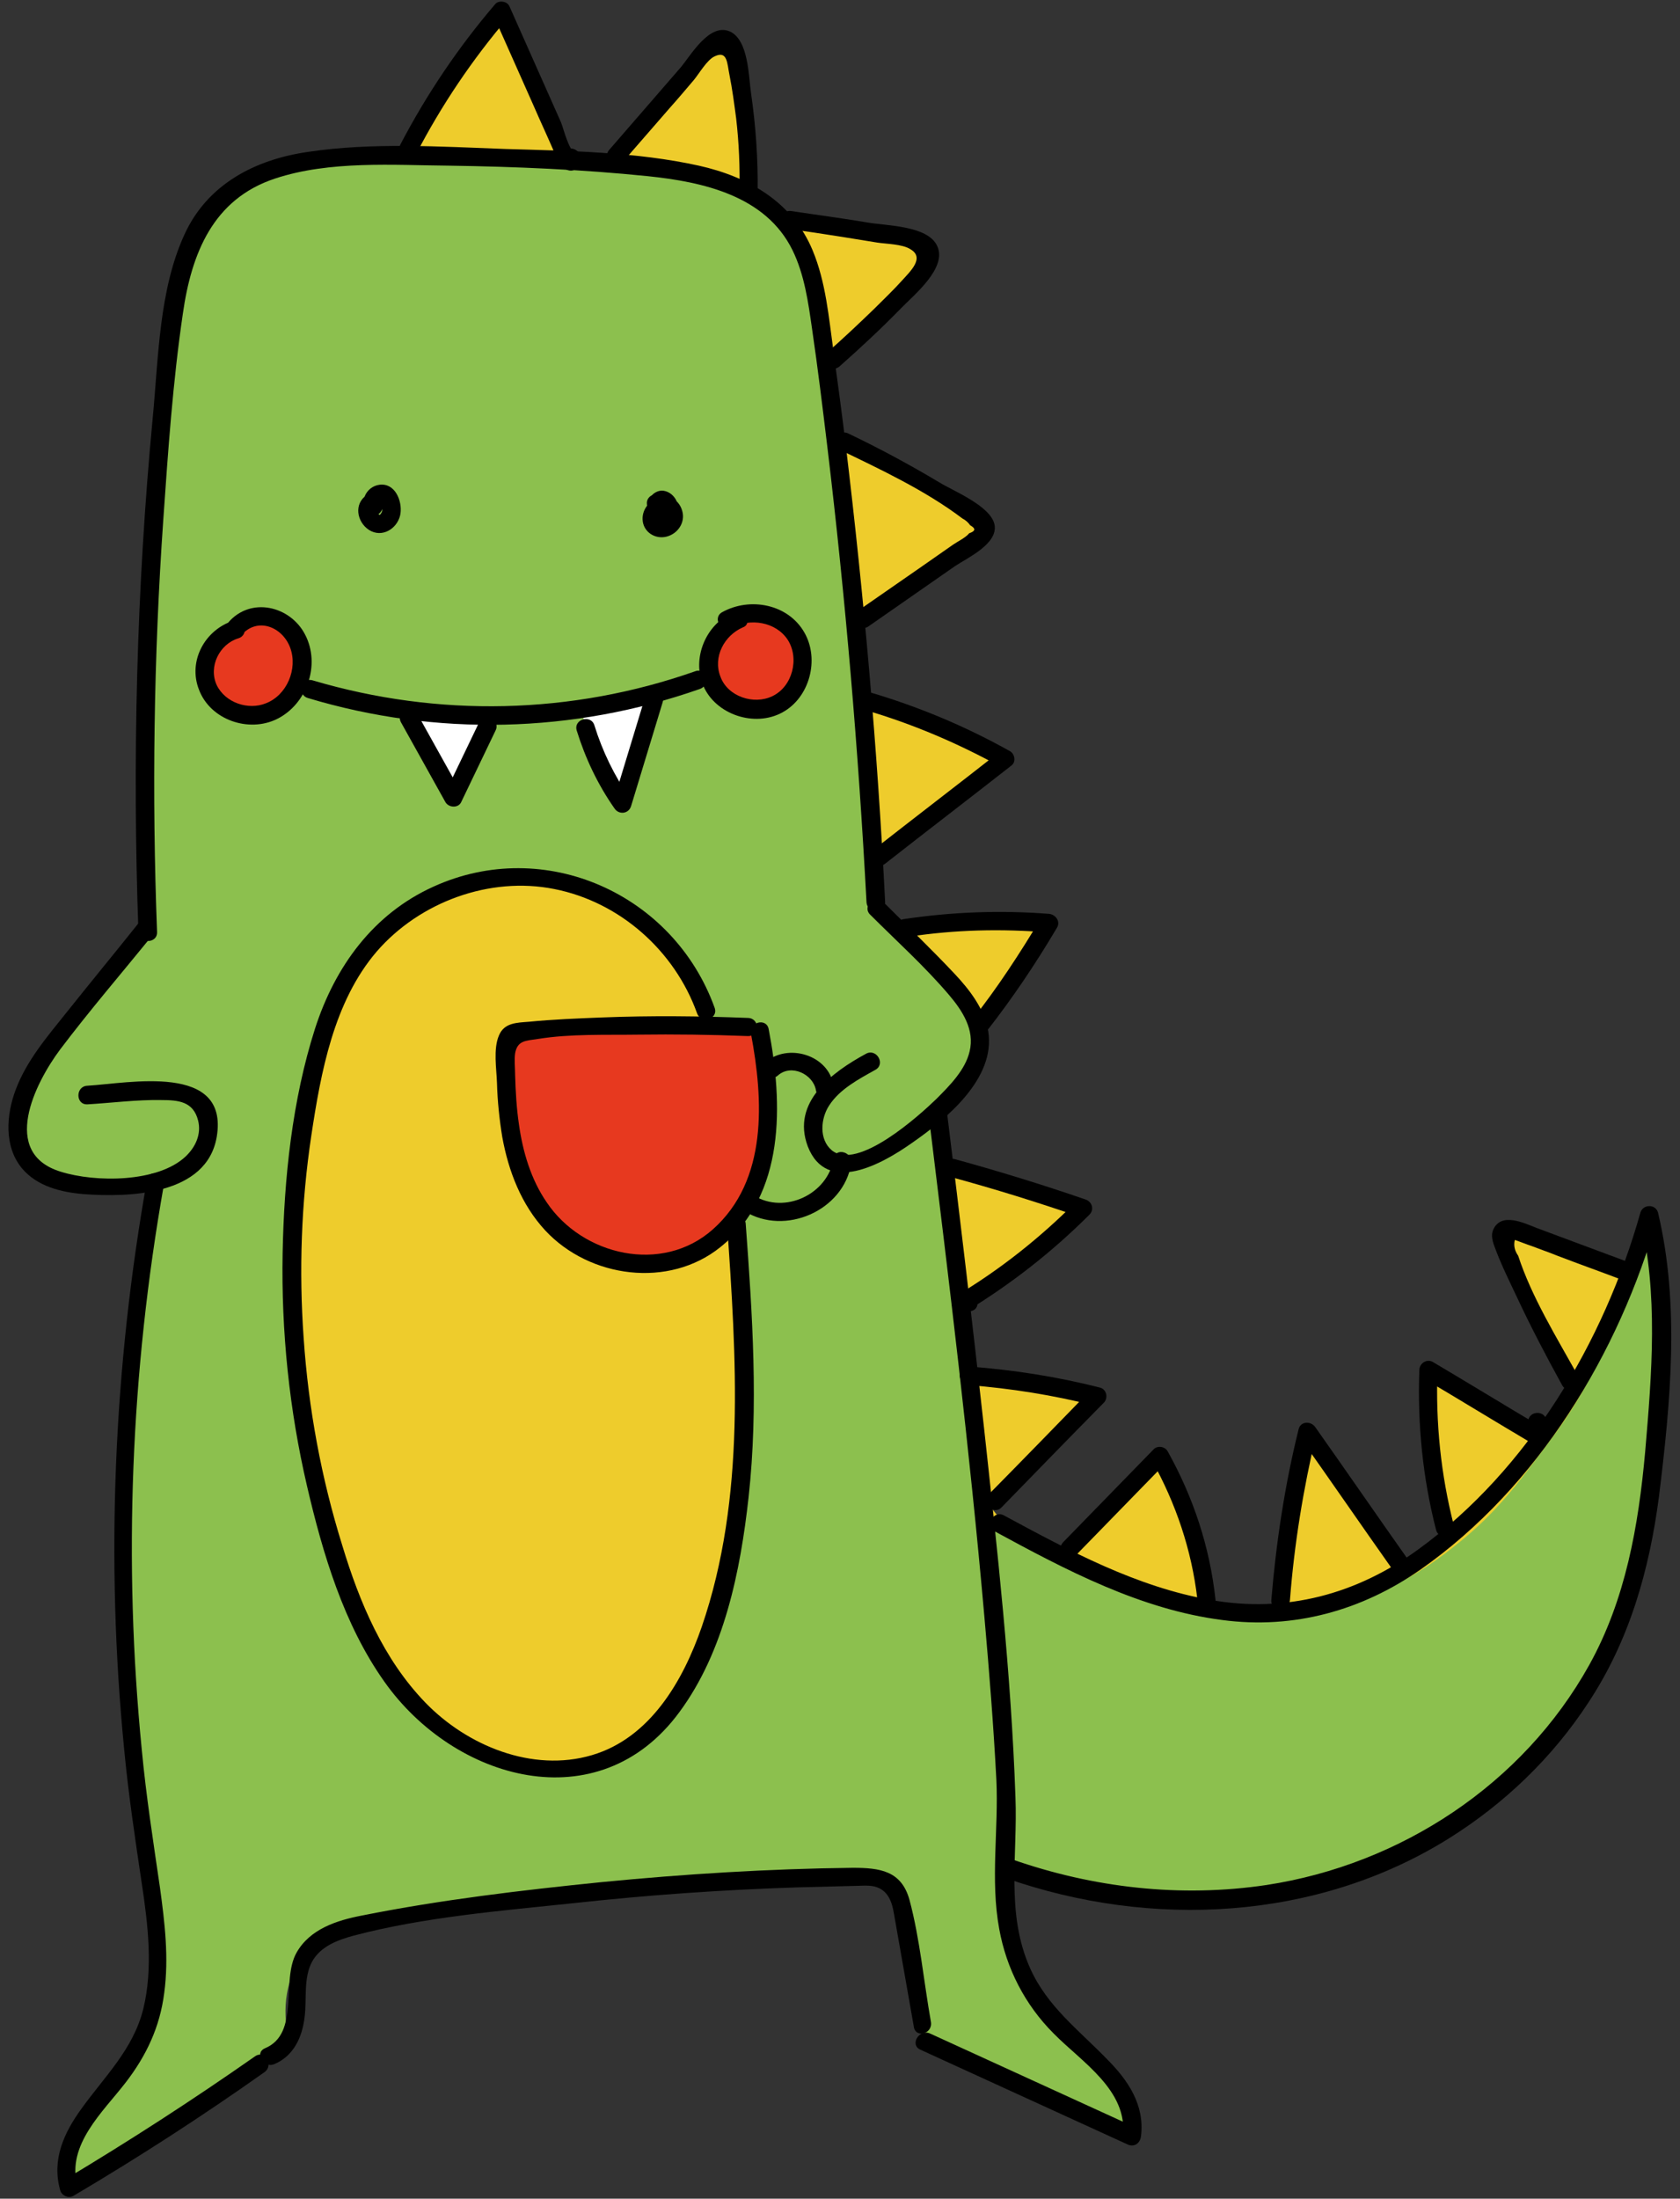 <?xml version="1.0" encoding="UTF-8"?><svg xmlns="http://www.w3.org/2000/svg" xmlns:xlink="http://www.w3.org/1999/xlink" height="460.5" preserveAspectRatio="xMidYMid meet" version="1.0" viewBox="-1.8 -0.2 351.9 460.5" width="351.9" zoomAndPan="magnify"><rect x="-1.8" y="-0.2" width="351.9" height="460.5" fill="#333333" stroke="none"/><g id="change1_1"><path d="M16.6,248.1c-7.7-0.5-9.9-2-10.8-2.6c-3.8-2.9-4.6-7.4-4.8-8.6c-0.4-2.6-0.1-5.6,2.8-11.4 c3.3-6.5,6.8-10.4,12.8-17.2c2.5-2.9,6.6-7.5,11.7-13.5c0.1-3.5,0.2-8.8,0.4-15.3c0.6-25.4,0.7-40,1.4-65.9c0,0,0.5-21.3,6.3-55.2 c0.6-3.7,2-10.9,7.7-16.7c3.3-3.3,8-6.2,18.8-8.3c11-2.1,18.4-1.5,32.5-0.9c26.8,1.3,29.8,0.4,42,2.6c17.8,3.2,22.9,7,26,10.8 c2.3,2.8,3.7,6,5.9,16.9c3.3,16.1,4.1,28.8,4.5,34.1c1.3,17.7,1.7,12.4,3.9,37c1.3,14.8,2.6,33.6,3.4,55.5c5.4,5.2,10,9.7,13.5,13.4 c6.7,7,8.4,9.3,8.7,12.8c0.4,4.6-2,8.8-3.3,11c-1.7,3.1-3.8,5.2-5.3,6.6c1.8,14.6,3.6,29.3,5.3,44.2c1.5,13.3,3,26.6,4.4,39.7 c14.5,9.7,27.7,14.4,36.6,16.8c9,2.4,17,4.5,27.4,3.1c11.2-1.5,19.4-6.2,23.7-8.8c7.6-4.4,12.3-9.1,16.8-13.5 c8.4-8.2,13.5-15.7,17.7-22c2.6-3.9,6.2-9.2,9.9-16.8c3.7-7.5,6.1-14.2,7.7-19.4c1,8,2.1,19.4,1.7,33.1c-0.5,16.8-0.8,30.1-7,46.1 c-9,23.6-24.5,37-27.5,39.6c-3.2,2.7-14.3,11.8-31.6,17.5c-18.1,6.1-33.1,5.2-39.5,4.8c-10.7-0.7-19.9-3.1-23-3.9 c-3.6-1-6.6-2-8.8-2.8c-1,15.1,2.9,23.2,6.9,27.8c7,7.9,12.3,12.8,12.3,12.8c2.6,2.4,5.9,5.2,7.1,10.1c0.6,2.3,0.5,4.2,0.3,5.6 c-14.4-6.6-28.9-13.2-43.3-19.8c-2-10.5-3.9-20.9-5.9-31.4c-1.5-1-3-2-4.4-3c-10.6,0-19.6,0.3-26.2,0.6c0,0-24.6,1.1-54.3,5 c-9.5,1.3-6.7,1.1-13,1.9c-9.8,1.2-13.2,1-18.2,3.4c-2.9,1.4-5.8,2.8-8.2,5.8c-5,6.4-3.5,14.7-3,16.7 c-34.9,27.1-44.3,30.7-46.2,28.8c-1.4-1.4,0.8-6.5,1.9-8.9c2.8-6.5,6.4-8.6,9.8-13.1c5.2-6.8,6.1-14.1,6.9-20.6 c1.4-11.3-1.3-20.2-2.2-23.6c-8.1-28.7-5.6-68.9-4-96.1c0.7-10.7,2.1-26.4,5.7-45.5C24.9,248.3,20,248.3,16.6,248.1z" fill="#8CC04E"/></g><g id="change2_1"><path d="M197.7,244.4c8.1,2.8,16.3,5.5,24.4,8.3c-1,1.7-2.1,3.6-3.6,5.4c-5.8,7.4-13,11.3-17.8,13.3 c0.5,5.2,1,10.3,1.5,15.5c8.3,1.7,16.5,3.4,24.8,5.1c-7.1,7.8-14.2,15.6-21.3,23.4c0.7,0.9,1.4,1.9,2.4,2.8 c4.3,4.2,9.5,5.6,12.5,6.1c6.8-6.5,13.7-13,20.5-19.5c1.9,3.3,3.9,7.3,5.6,12c2.5,6.8,3.6,13.1,4.1,18c1.3,0.8,3.8,2.2,7.3,2.6 c3.4,0.5,6.2-0.2,7.7-0.6c2-12.2,4.1-24.3,6.1-36.5c3.5,4.6,7.1,9.4,10.7,14.4c3.3,4.6,6.4,9.1,9.4,13.6c2.9-2.4,5.8-4.8,8.7-7.2 c-1.1-11.4-2.1-22.9-3.2-34.3c4.8,2.8,9.5,5.7,14.3,8.5c2.8,1.7,5.6,3.4,8.4,5.1c2.6-3.8,5.1-7.6,7.7-11.3 c-5-10.4-10-20.9-14.9-31.3c0.8-0.2,1.6-0.3,2.5-0.5c7.9,2.9,15.9,5.9,23.8,8.8c-1.3,5.7-3.7,14-8.5,23.1c-3.2,6-6.3,10.2-9.4,14.3 c-5.4,7.2-9.9,13.2-17.6,19.4c-3.5,2.8-9.5,7.6-18.8,11.2c-3.8,1.5-11.8,4.5-22.3,4.5c-9.6,0-16.5-2.5-29.8-7.4 c-7.4-2.7-5-2.5-14-5.9c-6.5-2.5-10.5-3.6-13.7-7.6c-1.6-1.9-2.5-3.9-3-5.2C200.6,289.8,199.2,267.1,197.7,244.4z M85.2,32.5 c20.3,0.1,37.2,1.2,50.1,2.5c9.1,0.9,17.5,1.9,24.3,8.4c5.8,5.5,7.9,12.6,8.7,17c2.5,15.4,4.8,31.4,6.7,48.1 c3,26.4,4.8,51.5,5.7,75.2c0.3,2.2,1,5.4,2.9,8.7c2.9,4.9,6.4,6.3,10.9,10.5c2.5,2.4,5.8,6.1,8.8,11.8c4.9-7.2,9.7-14.3,14.6-21.5 c-7.4-0.1-15-0.1-22.8,0.1c-3.3,0.1-6.5,0.2-9.7,0.3c-1-0.6-2.4-1.7-3.5-3.5c-2.8-4.5-1.1-9.5-0.8-10.3c8.8-7.2,17.7-14.5,26.5-21.7 c-9.2-3.8-18.5-7.6-27.7-11.5c-0.3-5.7-0.5-11.5-0.8-17.2c8.2-5.4,16.3-10.7,24.5-16.1c0.2-1.4,0.3-2.7,0.5-4.1 c-10-5.6-20-11.3-30-16.9c-0.9-5.5-1.7-11.1-2.6-16.6c4.3-3.8,12.4-10.9,18.3-17.3c1.5-1.6,3.8-4.2,3-6.2c-0.5-1.4-2.3-1.9-3.4-2.1 c-8.7-1.4-17.4-2.8-26.1-4.2c-1.4-1.3-2.9-2.6-4.4-3.9c-1.4-1.2-2.7-2.5-3.9-3.7c-2-13.3-2.5-20.2-2.2-23.6c0.1-0.8,0.3-3.3-1.2-4.9 c-1-1.1-2.4-1.3-3.3-1.4c-7.3,8.5-14.6,16.9-21.9,25.4c-3.2-0.4-6.4-0.8-9.7-1.2c-1.3-3.2-2.8-6.4-4.3-9.7 c-3.3-7.1-6.6-13.8-10-20.1c-2.4,2.8-4.8,5.9-7.2,9.2c-4.7,6.6-8.5,13-11.5,18.8 M146.6,214.6c-0.9-3.6-2.8-9.6-7.5-15.7 c-9-11.5-21.3-14.2-23.9-14.8c-11-2.2-20,0.7-24.5,2.7c-12,5.2-17.8,14.5-20.2,18.3c-3.2,5.3-5,10.5-6.9,20 c-4.9,24.2-4.3,43.9-4.2,47.6c0.3,7,1.2,23.1,6.2,42.9c5.2,20.6,10.8,29.5,13.3,33.2c7.7,11.2,14.8,15.4,17.8,17 c3.2,1.7,8.8,4.5,16.5,4.6c0.8,0,9.8-0.1,17.8-5.3c2.4-1.5,9.9-6.9,16.5-31.1c1.4-5,7-26.4,6-60c-0.2-7.5-0.7-13.6-1.1-17.9 c-1.8,1.5-4.6,3.5-8.4,5.1c-2.9,1.2-8.4,3.5-15.5,2.5c-1.7-0.2-9.6-1.4-16-8.1c-4.5-4.7-5.9-9.8-7.5-15.8c-1.3-5-2.8-13.3-1.3-24 c5.7-0.5,10.4-0.6,13.6-0.6c7.8,0,11.6,0.6,19.3,0.3C140.8,215.3,144.3,214.9,146.6,214.6z" fill="#EECC2C"/></g><g id="change3_1"><path d="M61.3,136.3c1.2,3.9-0.4,7.9-3,10.2c-3,2.7-6.6,2.8-7.9,2.7c-0.9-0.1-5.9-0.3-8.2-4.4 c-2.3-4-0.1-8.5,0.4-9.4c2.4-4.8,7.5-6.1,8.3-6.3C55.7,129,60,132,61.3,136.3z M159,128.8c-1-0.1-4.2-0.5-7.4,1.5 c-0.8,0.5-4,2.5-4.7,6.4c-0.7,3.9,1.7,6.9,2.5,7.9c0.7,0.9,2.8,3.3,6.3,3.9c0.5,0.1,5.5,0.8,8.7-2.9c3-3.4,1.9-7.8,1.7-8.7 C164.9,131.3,159.6,129,159,128.8z" fill="#E7391F"/></g><g id="change4_1"><path d="M84.2,150.2c2.8,4.9,5.5,9.7,8.3,14.6c0.9-1.2,2.2-3,3.6-5.1c2.9-4.7,4.5-7.3,3.8-8.8 C98.3,147.2,85.1,150,84.2,150.2z" fill="#FFF"/></g><g id="change4_2"><path d="M120.1,149.4c5.4,14.8,7.5,17.9,8.3,17.7c0.7-0.2,0.2-2.5,1.6-6.8c0.9-2.7,1.6-3.4,2.7-6.1 c0.7-1.8,1.6-4.6,2-8.3c0.1-0.3,0.1-0.5,0.1-0.6C134.4,144.3,129.4,145.6,120.1,149.4z" fill="#FFF"/></g><g id="change3_2"><path d="M104.9,216.5c5.2-0.2,10.4-0.3,15.7-0.4c12.5-0.3,24.8-0.4,36.8-0.3c0.8,2.3,1.8,5.6,2.3,9.7 c0.7,6.5-0.3,11.8-1.2,15.2c-1.8,6.5-4.6,10.8-5.3,11.7c-1.6,2.4-3.6,5.3-7.4,7.8c-5.4,3.7-10.9,4.1-12.8,4.2 c-2.3,0.1-7.4,0.4-12.7-2.3c-6.5-3.4-9.4-9.2-11.5-13.6c-2.8-5.8-3.5-10.7-4-15C103.8,226.7,104.3,220.7,104.9,216.5z" fill="#E7391F"/></g><g><g id="change5_1"><path d="M31.1,195c-1.1-28.8-0.7-57.6,1.3-86.3c1-14.4,2-28.9,4.1-43.2c1.8-12.6,6.3-24,19.3-28.3c11.5-3.8,24.7-2.8,36.6-2.7 c13.8,0.2,27.8,0.8,41.5,2.2c11.6,1.2,24.7,4.1,30.3,15.5c2.5,5.1,3.3,10.9,4.1,16.5c1.2,8.2,2.2,16.4,3.2,24.7 c3.8,31.7,6.5,63.5,8.2,95.3c0.1,2.5,4,2.5,3.9,0c-1.6-31.9-4.4-63.7-8.2-95.3c-0.8-6.6-1.7-13.3-2.6-19.9 c-1-7.2-1.6-14.6-4.4-21.3c-4.2-10.1-13.5-15.4-23.8-17.7c-13.1-2.9-27.2-3.1-40.6-3.5c-13.6-0.5-27.8-1.4-41.2,0.6 C51.6,33.2,41.6,38.4,36.8,49c-5.3,11.6-5.4,25.7-6.6,38.2c-3.4,35.8-4.3,71.9-3,107.9C27.3,197.5,31.2,197.5,31.1,195L31.1,195z" fill="inherit"/><path d="M27.5,192.8c-5.1,6.4-10.3,12.7-15.4,19.1c-4,5-8.3,10-10.6,16.1c-2,5.3-2.5,11.9,1.3,16.5c3.2,3.8,8.2,5,12.9,5.4 c9.5,0.7,25.8,0.3,27.9-12c2.6-15.6-18.5-11.2-27.1-10.7c-2.5,0.1-2.5,4,0,3.9c5.1-0.3,10.4-1,15.5-0.9c3.6,0,6.7,0.3,7.7,4.3 c0.7,2.8-0.5,5.5-2.6,7.5c-5.8,5.5-18.9,5.5-26.2,3.2c-12.7-3.9-5.4-18.5-0.1-25.6c6.2-8.2,12.9-16,19.4-24 C31.8,193.6,29.1,190.9,27.5,192.8L27.5,192.8z" fill="inherit"/><path d="M179.6,220.5c-7,3.8-15.7,10.1-12.2,19.4c4,10.3,15.7,3.6,21.8-0.7c7.2-5,17.6-13.5,16-23.4c-0.8-4.7-3.9-8.7-7.1-12.1 c-4.8-5.1-9.9-10-14.9-15c-1.8-1.8-4.5,1-2.7,2.7c5.5,5.5,11.4,10.8,16.5,16.8c2.8,3.3,5.4,7.3,4.3,11.8c-0.9,3.9-4.2,7.2-7,10 c-3.4,3.3-16.5,15.2-21.9,10.7c-2.7-2.3-2.3-6.7-0.5-9.4c2.2-3.4,6.2-5.5,9.6-7.4C183.8,222.7,181.8,219.3,179.6,220.5 L179.6,220.5z" fill="inherit"/><path d="M29,246.9c-7,39.3-8.7,79.5-4.8,119.2c0.9,9.5,2.3,18.8,3.7,28.2c1.3,8.6,2.4,17.8,0.3,26.3c-2.1,8.4-8,14-12.9,20.8 c-3.7,5.1-6.3,10.7-4.5,17.1c0.3,1.2,1.8,1.8,2.8,1.2c13.7-8.1,27-16.7,40-25.9c2-1.4,0.1-4.8-2-3.3c-13,9.1-26.3,17.7-40,25.9 c0.9,0.4,1.9,0.8,2.8,1.2c-2.3-8.6,5.4-15.5,10.1-21.6c4.4-5.7,7.2-11.7,8.1-18.8c1-7.4,0.1-14.8-0.9-22.1 c-1.4-9.6-2.9-19.2-3.8-28.8c-3.9-39.4-2.3-79.2,4.6-118.2C33.1,245.5,29.4,244.5,29,246.9L29,246.9z" fill="inherit"/><path d="M191,429.1c14.4,6.6,28.9,13.2,43.3,19.8c1.4,0.7,2.7-0.1,2.9-1.7c0.8-6.5-2.7-11.7-7.1-16.1c-5.9-6.1-12.5-11-16.1-19 c-5.2-11.6-2.6-23.7-3.1-35.9c-0.9-25.9-3.8-51.8-6.6-77.5c-2.4-21.9-5-43.7-7.7-65.6c-0.3-2.4-4.2-2.5-3.9,0 c4.3,35.1,8.6,70.2,11.7,105.4c1,11.3,1.9,22.6,2.5,34c0.5,10.4-1.3,21,0.6,31.3c1.5,8.3,5.4,15.9,11.4,21.9 c5.9,6,15.6,11.9,14.5,21.5c1-0.6,1.9-1.1,2.9-1.7c-14.4-6.6-28.9-13.2-43.3-19.8C190.7,424.7,188.7,428.1,191,429.1L191,429.1z" fill="inherit"/><path d="M193.2,423.3c-1.5-8.4-2.3-17.4-4.5-25.6c-1.7-6.1-6.2-6.7-11.9-6.7c-17.6,0.2-35.2,1.3-52.6,3c-16.8,1.7-33.7,3.7-50.2,7 c-5.2,1-10.9,2.8-13.7,7.8c-3.3,5.9,0.8,16.9-6.6,20c-2.3,1-0.3,4.3,2,3.3c4-1.7,5.8-5.6,6.3-9.8c0.5-3.8-0.3-8.2,1.6-11.7 c1.8-3.2,5.4-4.5,8.7-5.4c14.8-3.9,30.9-5.2,46.1-6.8c15.5-1.7,31.1-2.8,46.8-3.3c3.9-0.1,7.8-0.2,11.7-0.3c1.4,0,3-0.2,4.4,0.1 c3,0.7,3.8,3.4,4.2,6c1.4,7.8,2.7,15.5,4.1,23.3C189.9,426.8,193.6,425.8,193.2,423.3L193.2,423.3z" fill="inherit"/><path d="M154.9,213c-10.2-0.4-20.4-0.5-30.6-0.1c-5.1,0.2-10.2,0.4-15.3,0.9c-2.6,0.2-5.2,0.2-6.3,2.9c-1.2,2.8-0.5,7-0.4,9.9 c0.1,3.8,0.5,7.6,1.1,11.3c1.3,7.2,4,14.2,9,19.6c9.3,10,25.9,12.2,36.7,3.5c13.7-11,13.1-30.1,10.1-45.7c-0.5-2.4-4.2-1.4-3.7,1 c2.6,13.8,3.6,30.7-8,41c-10.6,9.4-27.3,5.5-34.8-5.7c-3.3-4.8-5-10.6-5.8-16.3c-0.5-3.4-0.7-6.8-0.8-10.3c0-1.4-0.2-3.3,0-4.6 c0.5-2.7,2.2-2.6,4.8-3c6.8-1.1,14.2-0.8,21-0.9c7.6-0.1,15.3,0,22.9,0.3C157.4,216.9,157.4,213.1,154.9,213L154.9,213z" fill="inherit"/><path d="M172.8,227.2c-1-6.5-9.6-9-14.3-4.9c-1.9,1.6,0.9,4.4,2.7,2.7c2.8-2.4,7.3-0.2,7.9,3.1 C169.5,230.6,173.2,229.6,172.8,227.2L172.8,227.2z" fill="inherit"/><path d="M154.2,253.5c8.4,5.2,20.7-0.1,22.3-10c0.4-2.4-3.3-3.5-3.7-1c-1.2,7.4-10.2,11.7-16.7,7.7 C154,248.8,152.1,252.2,154.2,253.5L154.2,253.5z" fill="inherit"/><path d="M75,103.5c-2.7,1.8-2.1,5.6,0.5,7.3c2.7,1.7,5.8-0.2,6.5-3c0.6-2.5-0.7-6.4-3.7-6.5c-3.1-0.1-5.2,3.5-3.1,5.9 c1.6,1.9,4.3-0.9,2.7-2.7c0.2,0.2,0.3,0.5,0.2,0.9c-0.1,0.1-0.1,0.2,0,0c0,0,0.1-0.2,0.1-0.1c0-0.3,0.3,0.1-0.1-0.1 c-0.1,0-0.6-0.3-0.6-0.4c0.1-0.1,0.7,1,0.7,1.1c0.1,0.3,0.1,0.7,0,1.1c-0.1,0.2-0.2,0.4-0.3,0.5c-0.2,0.2-0.2,0.2-0.4,0 c0,0-0.3-0.5-0.3-0.5c-0.1-0.3-0.1-0.1,0-0.4c0,0.1,0,0.2-0.1,0.3C79.1,105.4,77.1,102.1,75,103.5L75,103.5z" fill="inherit"/><path d="M136.8,104.2c-2.4,0-4.1,2.2-4,4.4c0.1,2.6,2.6,4.2,5,3.6c2.4-0.6,4-3,3.3-5.4c-0.7-2.6-3.5-3.9-6-3.4 c-0.8,0.2-1.5,1-1.4,1.9c0.1,2.4,2,6.2,4.9,4.3c1.8-1.2,2.2-4,0.8-5.7c-0.7-0.9-1.9-1.5-3-1.3c-1.4,0.3-2.5,1.5-2.3,3 c0.1,1.4,1.4,2.3,2.7,2.2c1.6,0,2.5-1.2,2.7-2.6c0.1-1-1-1.9-1.9-1.9c-1.2,0-1.8,0.9-1.9,1.9c0,0.1,0,0.1,0,0.2 c0.1-0.3,0.2-0.7,0.3-1c0.4-0.4,0.8-0.5,1.3-0.4c0.2,0.2,0.5,0.5,0.7,0.7c0,0,0,0.1,0,0.1c0,0.3,0,0.7,0,1 c-1.7,0.2-2.1,0.4-1.1,0.7c-0.2,0-0.3-0.1-0.4-0.3c0.1,0.2,0.1,0.2,0,0.1c0-0.2,0-0.2,0,0.1c0-0.2,0-0.1,0,0.1 c0.1-0.1,0.1-0.1,0,0.1c0-0.2,0.5-0.3,0.1-0.2c0.6,0.2,1.3,0.3,1.9,0.5c-0.4-0.4-0.7-0.9-0.7-1.5c-0.5,0.6-0.9,1.2-1.4,1.9 c0.4-0.1,1.1,0.2,1.2,0.6c0.1,0.3-0.1,0.5-0.5,0.7c-0.2,0.1-0.2,0.1-0.3,0c0.1,0.1,0.1,0.2,0.1,0.1c0,0,0.1-0.5,0.2-0.5 c-0.1-0.1,0.2,0,0,0c-0.1,0-0.4,0,0,0C139.3,108.1,139.3,104.3,136.8,104.2L136.8,104.2z" fill="inherit"/><path d="M62.7,146c26.9,8.1,55.6,7.4,82.1-1.9c2.3-0.8,1.3-4.6-1-3.7c-25.9,9.1-53.8,9.7-80.1,1.9C61.3,141.6,60.3,145.3,62.7,146 L62.7,146z" fill="inherit"/><path d="M82.2,151.1c3.1,5.6,6.2,11.1,9.3,16.7c0.7,1.2,2.7,1.3,3.3,0c2.4-5,4.8-10,7.2-15c1.1-2.2-2.3-4.2-3.3-2 c-2.4,5-4.8,10-7.2,15c1.1,0,2.2,0,3.3,0c-3.1-5.6-6.2-11.1-9.3-16.7C84.3,147,81,148.9,82.2,151.1L82.2,151.1z" fill="inherit"/><path d="M119,152.8c1.8,5.8,4.4,11.3,7.9,16.3c0.9,1.4,3,1.2,3.5-0.5c2.2-7.2,4.4-14.5,6.6-21.7c0.7-2.4-3-3.4-3.7-1 c-2.2,7.2-4.4,14.5-6.6,21.7c1.2-0.2,2.4-0.3,3.5-0.5c-3.3-4.8-5.8-9.9-7.5-15.4C122,149.4,118.3,150.4,119,152.8L119,152.8z" fill="inherit"/><path d="M47.1,129.8c-6,1.9-9.6,8.5-7.2,14.5c2.4,6.3,10.4,9,16.3,6.1c6.3-3.1,9.2-11.4,5.9-17.7c-3.1-6-11.4-8-16.1-2.5 c-1.6,1.9,1.1,4.6,2.7,2.7c3.4-4,8.7-1.8,10.3,2.6c1.6,4.4-0.7,9.9-5.1,11.6c-3.7,1.5-8.5-0.1-10.3-3.8c-1.8-3.9,0.6-8.6,4.5-9.8 C50.5,132.8,49.5,129.1,47.1,129.8L47.1,129.8z" fill="inherit"/><path d="M151.7,128.1c-5.7,2.5-8.6,9.6-6.2,15.3c2.6,6.1,10.8,8.8,16.6,5.6c5.7-3.1,7.8-11.1,4.6-16.7c-3.4-6-11.4-7.5-17.2-4.3 c-2.2,1.2-0.2,4.5,2,3.3c3.8-2.1,9.2-1.3,11.7,2.5c2.5,3.9,1,9.8-3.2,11.8c-3.9,1.9-9.4,0.1-10.9-4.1c-1.6-4.1,0.8-8.6,4.7-10.3 C156,130.4,154,127.1,151.7,128.1L151.7,128.1z" fill="inherit"/><path d="M209,393.2c30.3,10.6,65,8.9,92.6-8.3c11.7-7.3,21.8-17,29.3-28.5c8.6-13,12.8-27.8,14.8-43.2c2.4-19.5,4.4-40.1-0.2-59.4 c-0.5-1.9-3.2-1.8-3.7,0c-7.6,27-23.5,53.8-46.5,70.5c-12.9,9.4-27.7,13.4-43.5,10.6c-15.5-2.7-29.6-10.3-43.3-17.7 c-2.2-1.2-4.1,2.2-2,3.3c14.9,8.1,30.6,16.4,47.7,18.6c15,2,29.3-2,41.6-10.6c24.5-17.2,41.6-45.3,49.6-73.8c-1.2,0-2.5,0-3.7,0 c3.9,16.1,2.5,32.8,1.1,49.2c-1.4,15.5-4.1,30.9-11.7,44.6c-13.9,25-39.5,41.8-67.6,46.1c-18,2.7-36.3,0.6-53.4-5.4 C207.7,388.6,206.7,392.4,209,393.2L209,393.2z" fill="inherit"/><path d="M147.9,210.9c-8.6-23.9-35.6-36-58.9-25.4c-12.6,5.7-20.6,16.7-24.8,29.7c-4.8,15-6.5,31.4-6.8,47.1 c-0.3,16.4,1.4,32.8,5.1,48.7c3.3,14.2,7.7,29,16.2,41c14.6,20.7,44.9,29.4,61.8,6.4c9.4-12.7,12.8-29.6,14.5-45 c2.1-19,0.8-38.3-0.6-57.3c-0.2-2.5-4-2.5-3.9,0c1.9,28,4,57.3-5.3,84.4c-3.9,11.3-10.8,23.3-23,26.9c-12.5,3.7-26.2-2-34.9-11 c-8.8-9.1-13.8-21-17.4-32.9c-4.4-14.1-7.1-28.7-8.1-43.5c-1-14.1-0.5-28.3,1.6-42.3c2-13.3,4.7-28.1,13.7-38.6 c9-10.4,23.7-15.8,37.2-13.1c13.7,2.7,25.2,12.9,29.9,26C145,214.3,148.7,213.3,147.9,210.9L147.9,210.9z" fill="inherit"/><path d="M116.3,34.1c0.1,0.1,0.2,0.2,0.3,0.3c-0.1-0.8-0.2-1.6-0.3-2.3c-0.1,0.2-0.2,0.3-0.3,0.5c0.9-0.2,1.8-0.5,2.7-0.7 c-1.4-0.7-2.4-5-3-6.5c-1.2-2.7-2.4-5.4-3.6-8.1c-2.4-5.4-4.8-10.8-7.2-16.2c-0.5-1.1-2.3-1.3-3-0.4c-7.7,9-14.3,18.8-19.8,29.3 c-1.2,2.2,2.2,4.2,3.3,2c5.3-10.2,11.7-19.7,19.2-28.5c-1-0.1-2-0.3-3-0.4c2.8,6.3,5.6,12.6,8.4,18.9c1.3,3,2.7,6,4,9 c0.7,1.7,1.1,3.5,2.8,4.3c1,0.5,2,0.2,2.7-0.7c0.1-0.2,0.2-0.3,0.3-0.5c0.5-0.7,0.3-1.8-0.3-2.3c-0.1-0.1-0.2-0.2-0.3-0.3 C117.2,29.7,114.5,32.4,116.3,34.1L116.3,34.1z" fill="inherit"/><path d="M156.9,40.1c0.1-7-0.4-14-1.4-20.9c-0.5-3.4-0.5-11-4.4-12.8c-4.3-1.9-8.2,5-10.3,7.5c-5,5.8-10,11.5-15,17.3 c-1.6,1.9,1.1,4.6,2.7,2.7c3.3-3.8,6.7-7.7,10-11.5c1.7-1.9,3.3-3.8,5-5.8c1.1-1.3,2.8-4.3,4.4-5c2.7-1.3,2.6,1.5,3.1,3.9 c0.6,3,1,6.1,1.4,9.1c0.6,5.2,0.8,10.3,0.7,15.5C153,42.6,156.9,42.6,156.9,40.1L156.9,40.1z" fill="inherit"/><path d="M174.1,76.5c4.4-3.9,8.7-7.9,12.8-12.1c2.7-2.8,9.8-8.5,7.6-13.1c-2-4.3-10.7-4.2-14.6-4.9c-5.3-0.9-10.7-1.6-16-2.4 c-2.4-0.3-3.5,3.4-1,3.7c3.9,0.5,7.8,1.1,11.6,1.7c2.5,0.4,4.9,0.8,7.4,1.2c1.9,0.3,5.3,0.3,7,1.4c3.1,1.8-0.1,4.7-1.8,6.6 c-1.8,2-3.8,3.9-5.7,5.8c-3.3,3.2-6.6,6.3-10,9.3C169.5,75.4,172.2,78.2,174.1,76.5L174.1,76.5z" fill="inherit"/><path d="M180.1,131c6-4.2,12.1-8.4,18.1-12.6c2.5-1.7,9.2-4.7,8.3-8.8c-0.9-3.9-8.7-7-11.6-8.8c-6.2-3.7-12.5-7.1-19-10.2 c-2.2-1.1-4.2,2.3-2,3.3c8.7,4.2,18.1,8.6,25.9,14.5c0.6,0.3,1.2,0.8,1.6,1.4c1.2,0.7,1.2,1.2-0.2,1.7c-0.7,0.9-2.4,1.7-3.4,2.4 c-2.1,1.5-4.2,2.9-6.3,4.4c-4.5,3.1-8.9,6.2-13.4,9.3C176.1,129.1,178.1,132.4,180.1,131L180.1,131z" fill="inherit"/><path d="M183.6,180.7c8.8-6.9,17.7-13.7,26.5-20.6c1-0.8,0.6-2.5-0.4-3c-9.3-5.2-19.1-9.3-29.3-12.3c-2.4-0.7-3.4,3-1,3.7 c9.9,2.9,19.3,6.9,28.4,11.9c-0.1-1-0.3-2-0.4-3c-8.8,6.9-17.7,13.7-26.5,20.6C178.9,179.4,181.7,182.2,183.6,180.7L183.6,180.7z" fill="inherit"/><path d="M204.7,216c5.5-7,10.4-14.3,14.9-21.9c0.8-1.3-0.3-2.8-1.7-2.9c-10.2-0.8-20.3-0.4-30.4,1.1c-2.5,0.4-1.4,4.1,1,3.7 c9.8-1.5,19.5-1.7,29.4-0.9c-0.6-1-1.1-1.9-1.7-2.9c-4.4,7.3-9,14.4-14.3,21.1C200.4,215.2,203.2,218,204.7,216L204.7,216z" fill="inherit"/><path d="M200.6,270.7c-0.5,0.1-1.1,0.2-1.6,0.3c0.5,1.2,1,2.4,1.5,3.5c9.4-5.7,18.1-12.5,25.9-20.3c1.1-1.1,0.5-2.8-0.9-3.2 c-9-3.1-18.1-5.9-27.2-8.4c-2.4-0.7-3.4,3.1-1,3.7c9.2,2.5,18.2,5.3,27.2,8.4c-0.3-1.1-0.6-2.2-0.9-3.2 c-7.6,7.6-15.9,14.2-25.1,19.7c-1.9,1.2-0.6,4,1.5,3.5c0.5-0.1,1.1-0.2,1.6-0.3C204,273.9,203,270.1,200.6,270.7L200.6,270.7z" fill="inherit"/><path d="M208,315.5c7.1-7.3,14.2-14.6,21.4-21.9c1-1,0.6-2.9-0.9-3.2c-9-2.3-18.2-3.7-27.4-4.4c-2.5-0.2-2.5,3.7,0,3.9 c8.9,0.7,17.7,2.1,26.4,4.3c-0.3-1.1-0.6-2.2-0.9-3.2c-7.1,7.3-14.2,14.6-21.4,21.9C203.5,314.5,206.3,317.3,208,315.5L208,315.5z" fill="inherit"/><path d="M252.8,334.8c-1.2-11-4.6-21.3-10-31c-0.6-1.1-2.2-1.3-3-0.4c-6.3,6.5-12.6,12.9-18.9,19.4c-1.7,1.8,1,4.5,2.7,2.7 c6.3-6.5,12.6-12.9,18.9-19.4c-1-0.1-2-0.3-3-0.4c5,9,8.3,18.7,9.5,29C249.2,337.2,253,337.2,252.8,334.8L252.8,334.8z" fill="inherit"/><path d="M293.1,326.4c-6.5-9.2-12.9-18.5-19.4-27.7c-0.9-1.3-3.1-1.3-3.5,0.5c-2.9,11.7-4.7,23.7-5.7,35.7c-0.2,2.5,3.7,2.5,3.9,0 c0.9-11.7,2.8-23.3,5.5-34.7c-1.2,0.2-2.4,0.3-3.5,0.5c6.5,9.2,12.9,18.5,19.4,27.7C291.2,330.3,294.5,328.4,293.1,326.4 L293.1,326.4z" fill="inherit"/><path d="M318.3,297.6c0,0.9,0,1.8-0.1,2.8c1-0.6,1.9-1.1,2.9-1.7c-7.6-4.5-15.1-9.1-22.7-13.6c-1.3-0.8-2.9,0.2-2.9,1.7 c-0.4,11.3,0.7,22.5,3.5,33.4c0.6,2.4,4.3,1.4,3.7-1c-2.7-10.6-3.8-21.4-3.4-32.4c-1,0.6-1.9,1.1-2.9,1.7 c7.6,4.5,15.1,9.1,22.7,13.6c1.3,0.8,2.9-0.2,2.9-1.7c0-0.9,0-1.8,0.1-2.8C322.2,295.1,318.3,295.1,318.3,297.6L318.3,297.6z" fill="inherit"/><path d="M339.7,264.3c-6.5-2.4-13.1-4.9-19.6-7.3c-2.6-1-7.4-3.4-9.1,0.3c-0.6,1.3-0.1,2.7,0.4,4c1.3,3.5,3,6.9,4.6,10.3 c2.9,6.2,6.1,12.3,9.4,18.3c1.2,2.2,4.6,0.2,3.3-2c-4.4-7.9-9.7-16.5-12.5-25.1c-0.7-1-1-2.1-0.7-3.3c1.2,0.4,2.4,0.9,3.6,1.3 c1.8,0.7,3.6,1.3,5.3,2c4.7,1.8,9.5,3.5,14.2,5.3C341,268.9,342,265.1,339.7,264.3L339.7,264.3z" fill="inherit"/></g></g></svg>
